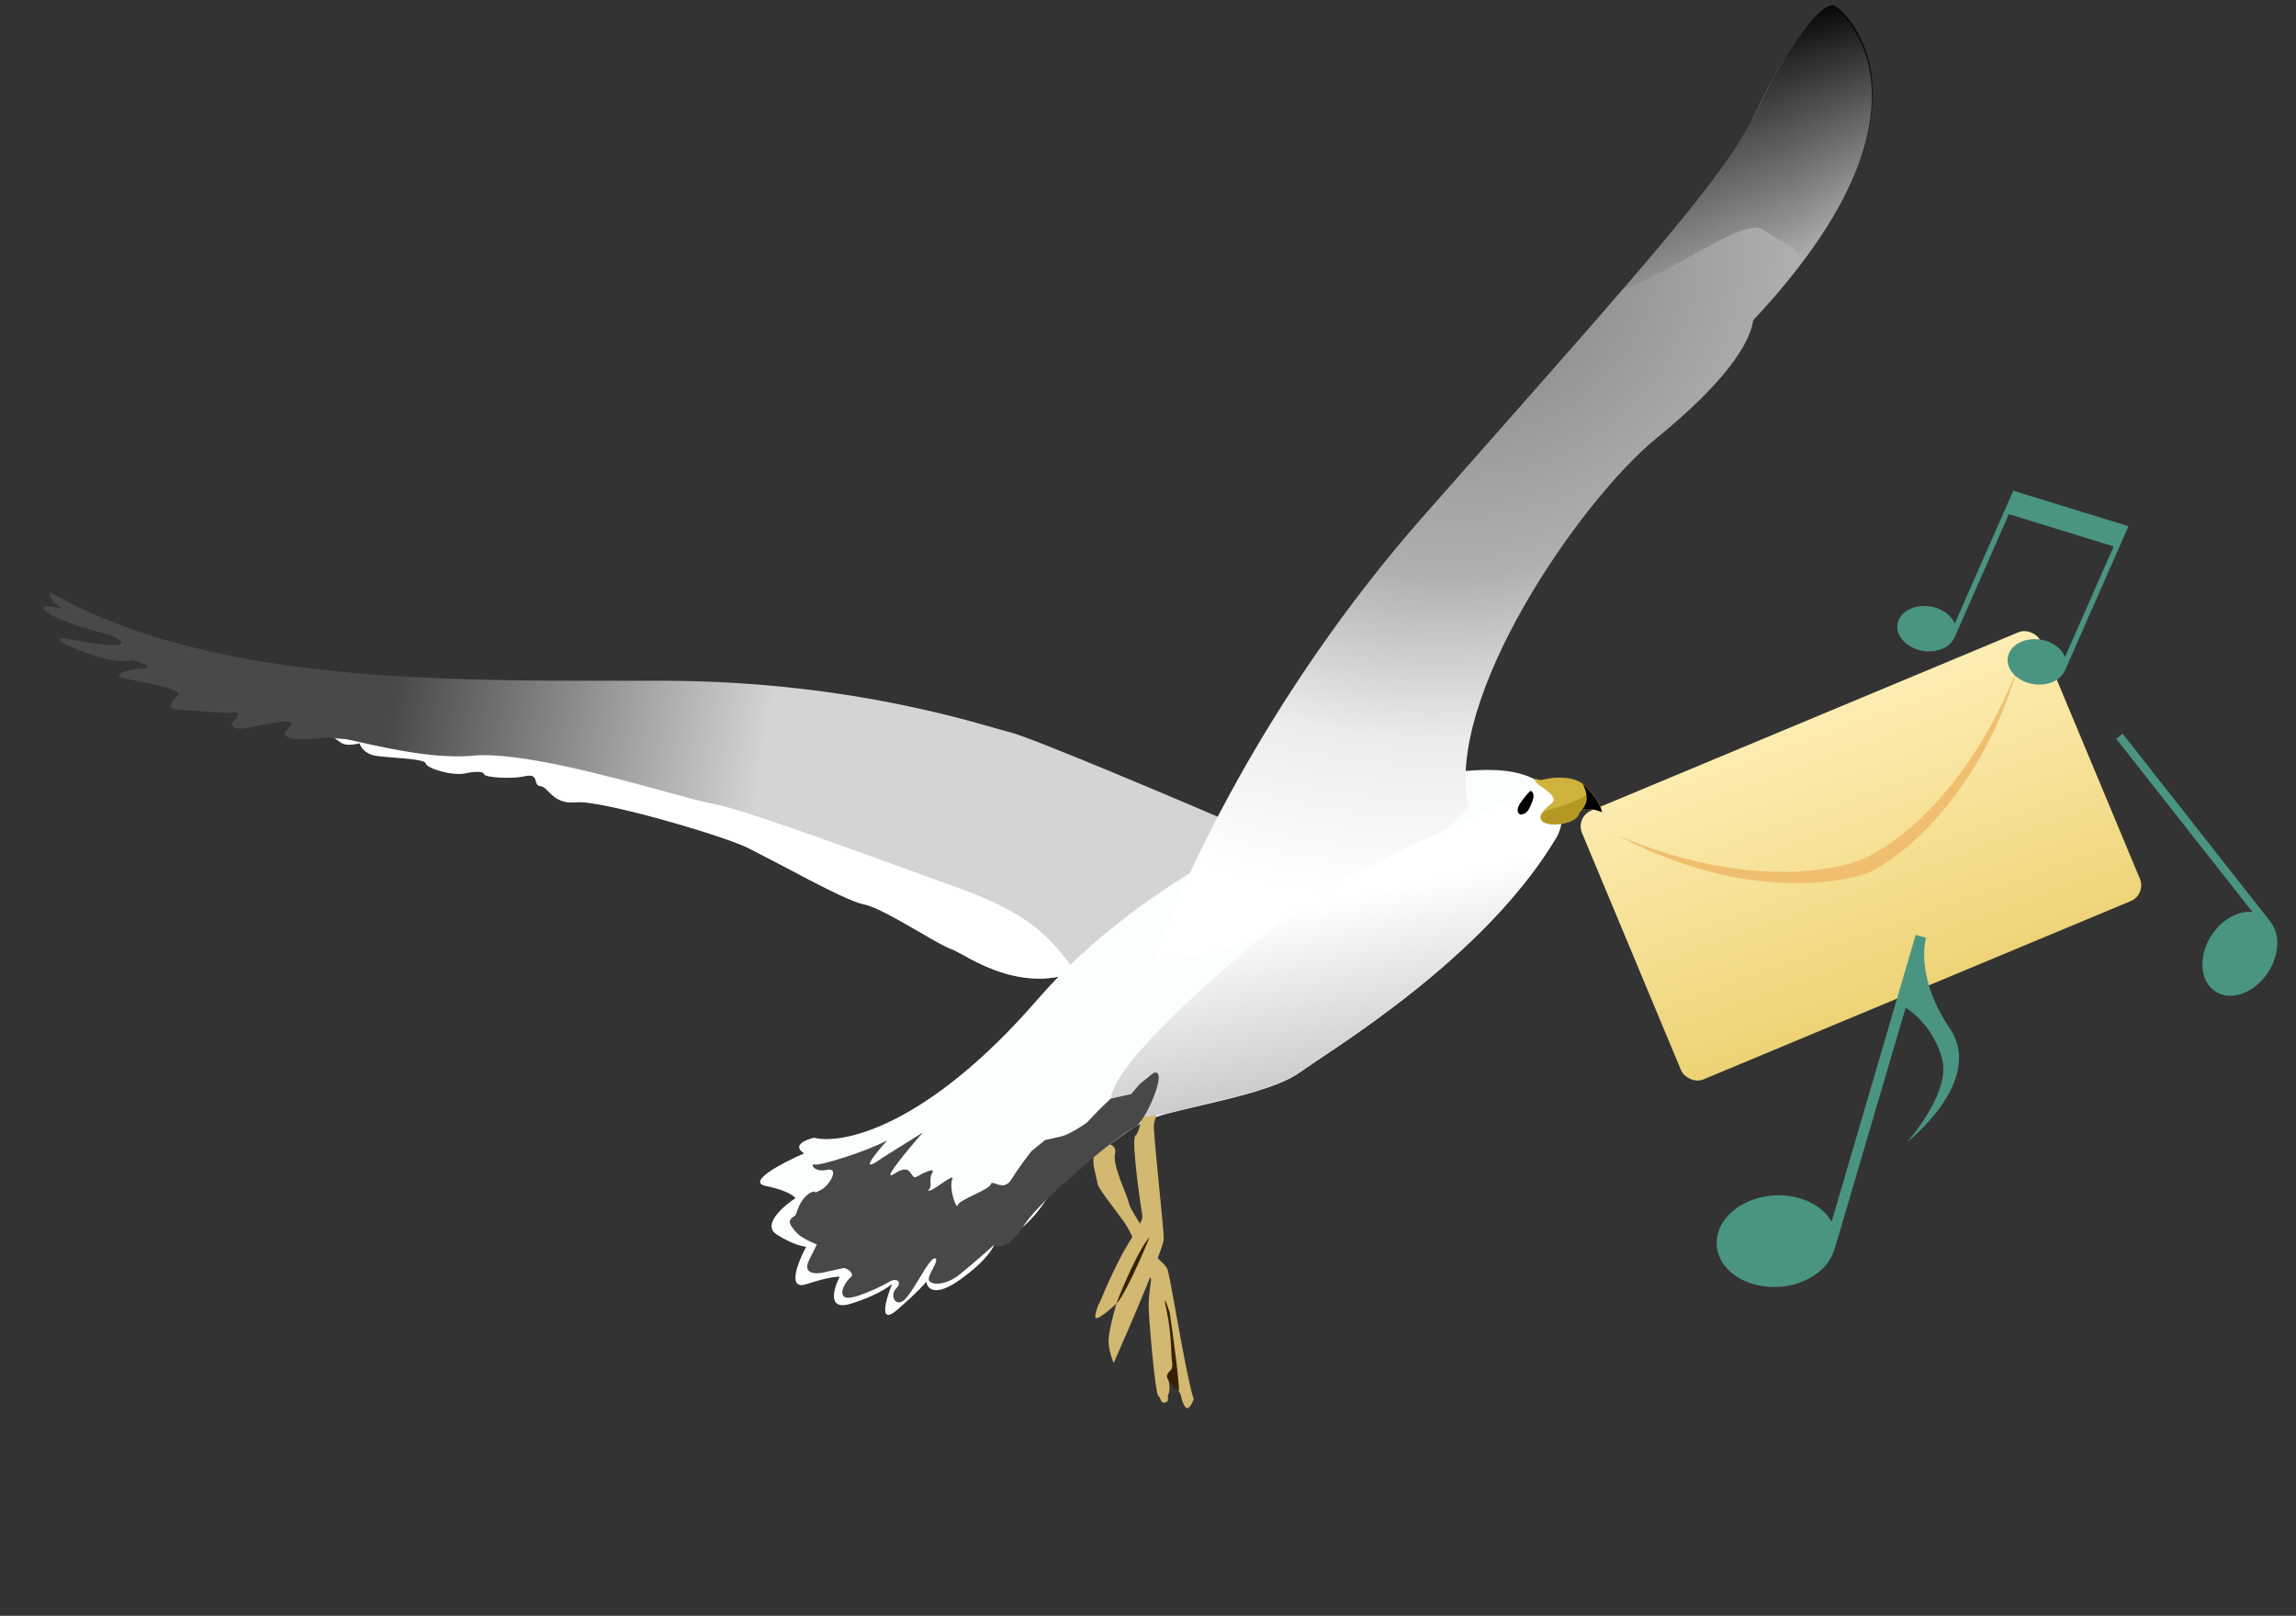 <svg xmlns="http://www.w3.org/2000/svg" xmlns:xlink="http://www.w3.org/1999/xlink" width="537" height="378" fill="none" xmlns:v="https://vecta.io/nano"><rect width="100%" height="100%" fill="#333333" stroke="none"/><rect x="368.461" y="191.162" width="116.288" height="68.155" rx="4" transform="rotate(337.345 368.461 191.162)" fill="url(#A)"/><path d="M378.467 195.482c29.483 12.423 50.348 8.352 57.231 5.467s24.413-14.91 36.223-44.644c-9.557 32.062-29.456 45.548-34.89 47.826s-29.001 7.014-58.564-8.649z" fill="#efbf6f"/><path d="M236.269 171.313c5.302 1.326 39.863 15.983 56.481 23.146-1.909 11.083-19.004 18.654-35.295 29.807s-31.544-1.12-34.925-2.247-15.913-9.619-20.487-10.481-21.082-10.347-27.38-13.331-34.404-11.141-39.903-10.542-6.432-3.582-8.354-3.78-.069-3.119-3.646-2.322-9.344.201-9.477-.396-1.459-.929-4.44-.264-9.014-1.126-9.28-2.321-8.417-1.258-11.665-1.788c-2.598-.424-3.603-2.123-3.78-2.919-5.963 1.329-3.514-1.725-8.417-1.259s-8.018.533-8.88-.529.926-1.46 1.257-2.787-6.825.267-9.807.931-5.037-.131-3.514-1.724.793-2.058-.399-1.792-11.398-.594-13.321-.793-.995-1.659.527-3.252-10.142-3.382-12.793-4.044.793-2.058 4.504-2.258c2.969-.16-.31-1.394-2.321-1.99-1.148.465-5.235.665-12.394-2.253s-4.618-2.942-2.452-2.589c2.407.509 7.964 1.486 10.933 1.325s.485-1.57-1.129-2.256c-3.976-.994-12.539-3.474-14.98-5.438s1.369-1.35 3.578-.797c-2.918-1.858-3.029-3.296-2.72-3.782 39.45 22.553 99.089 20.547 143.555 20.668s74.295 10.4 80.924 12.057z" fill="url(#B)"/><path d="M251.602 227.366c-11.405 4.297-21.598-1.327-26.565-4.068-1.111-.613-1.961-1.082-2.504-1.263-1.371-.457-4.247-2.126-7.487-4.005-4.749-2.755-10.281-5.963-12.999-6.475-3.102-.585-11.693-5.136-18.867-8.935l-8.514-4.397c-6.298-2.985-34.403-11.14-39.903-10.542-3.591.391-5.234-1.255-6.477-2.5-.661-.663-1.209-1.211-1.876-1.28-.792-.082-.943-.626-1.097-1.182-.22-.793-.447-1.609-2.55-1.14-3.578.797-9.344.202-9.477-.396s-1.458-.928-4.44-.264-9.013-1.126-9.279-2.32c-.179-.804-3.929-1.096-7.352-1.363-1.664-.129-3.25-.253-4.312-.426-2.598-.424-3.602-2.123-3.78-2.919-2.668.594-3.652.312-4.364-.14l-1.489-1.063 1.918.182c1.193-.266 18.524 5.042 30.291 3.924 10.724-1.019 31.596 4.696 45.152 8.407 5.039 1.38 9.067 2.483 11.186 2.86 6.162 1.096 26.974 8.656 44.507 15.025l13.098 4.736c17.088 6.11 21.722 12.28 26.561 18.721l.619.823z" fill="#fff"/><path d="M242.645 233.834c25.896-29.844 65.496-45.94 82.059-50.258 14.907-3.322 28.754-5.781 36.314.057 6.048 4.67 4.383 10.307 2.795 12.542-16.872 28.208-52.239 49.255-59.788 54.698s-28.223 8.17-35.112 10.959c-5.511 2.232-17.704 12.304-23.111 17.062-5.081 8.655-10.813 11.395-13.044 11.683-.176 1.084-2.037 4.341-8.076 8.696s-7.862 2.169-8.018.533c-.309.486-2.079 2.469-6.687 6.505s-2.808-2.3-1.331-5.972c-.861.818-3.987 2.894-9.605 4.647s-4.111-3.472-2.656-6.303c-.641-.067-3.088.186-7.752 1.727s-1.993-5.198-.074-8.76c-.84-.022-3.394-.623-6.895-2.852s1.452-6.592 4.366-8.495c-.332-.553-2.176-1.898-6.895-2.852s3.993-5.487 8.939-7.634c-2.917-1.858.329-3.208 2.316-3.651 6.629 1.658 26.359-2.489 52.255-32.332z" fill="#fbfffc"/><path d="M332.704 120.986c-36.752 41.792-57.086 86.486-62.658 103.609 21.095-.607 54.731-15.21 73.39-35.789-5.723-25.681 26.284-71.864 43.988-86.284 15.892-12.945 21.803-21.994 22.637-27.613 46.01-49.121 21.536-71.876 18.752-73.136s-11.058 9.36-18.267 24.758-31.901 42.215-77.842 94.455z" fill="url(#C)"/><path d="M395.023 60.14c4.225-2.342 8.19-4.539 10.835-5.61 4.852-1.964 5.598-1.459 8.069.217 1.038.704 2.38 1.614 4.459 2.633 1.727.848 2.67 2.25 3.112 3.928 30.402-40.042 10.08-58.824 7.558-59.965-2.785-1.26-11.058 9.36-18.267 24.758-4.24 9.058-14.531 22.068-31.638 41.879 4.053-1.289 10.197-4.694 15.872-7.84z" fill="url(#D)"/><path d="M260.794 269.911c.528-2.124-1.814-2.521-3.051-2.455-2.385.532-2.052 4.846-1.918 5.443l.931 4.181c.266 1.194 4.58 6.502 6.438 9.222 1.487 2.176 4.647 9.622 6.041 13.072-.175 1.084-.538 3.756-.589 5.774-.064 2.522 1.544 20.97 2.273 21.434s.399 1.792 1.592 1.526.33-1.327.793-2.057c.371-.584.219-2.765-.069-3.119.641.066 1.764 1.738 2.454 2.587.863 1.062.4 1.792 1.395 3.451.797 1.327 1.745-.598 2.119-1.726-1.129-2.256-5.26-26.411-5.526-27.606l-.532-2.389c-.266-1.194-1.725-2.123-2.588-3.184s-2.257-4.512-3.386-6.769-2.853-4.379-3.252-6.17-3.786-8.56-3.125-11.215z" fill="#d3b871"/><path d="M272.962 321.739c-.267 1.061 1.636 2.561 2.742 3.777.264-1.061-1.247-12.64-2.136-18.502-.642-1.946-1.687-4.764-.729-.464 1.198 5.375 1.042 10.597 1.251 11.803.448 2.579-.793 2.058-1.128 3.386z" fill="#372200"/><path d="M274.529 249.925c-.213-.956-3.049-.575-4.44-.265l.072 3.119-2.71 7.499c-.463.731-.86 4.58-1.916 5.443s1.474 17.851 1.607 18.448.267 1.195-2.976 6.305c-2.594 4.089-5.669 11.085-6.882 14.072-.308.487-.964 1.845-1.121 3.384s3.246-1.35 4.967-2.987c-.595 2.013-1.798 6.544-1.85 8.562s.778 4.424 1.198 5.375c3.88-8.806 11.651-26.92 11.703-28.938.063-2.522-2.609-25.748-2.279-27.075s1.784-6.04 2.114-7.367 2.779-4.381 2.513-5.575z" fill="#d3b871"/><path d="M261.09 304.952c1.587-4.115 5.369-12.982 7.805-15.531-1.895 4.601-6.11 14.15-7.805 15.531z" fill="#372200"/><path d="M280.196 258.652l.483-.112c8.514-1.984 18.678-4.351 23.496-7.825 1.003-.724 2.497-1.722 4.374-2.977 12.247-8.186 40.784-27.261 55.414-51.722 1.589-2.235-1.217-14.271-2.795-12.542s-43.638 18.064-59.081 30.218-72.505 59.413-21.891 44.96z" fill="url(#E)"/><path d="M358.393 187.478c.792-2.057-.378-2.633-.532-2.389-.663.65-1.524 1.593-2.45 3.053s-.309 2.577.534 2.389c1.191-.266 1.656-.996 2.448-3.053z" fill="#000"/><path d="M361.704 182.226c-1.431.319-1.462.326-2.518-.065-.597.133.266 1.194.996 1.658.517.329 2.918 1.858 3.184 3.052s-2.12 1.726-2.913 3.784 2.454 2.587 5.436 1.923c2.385-.532 3.201-1.549 3.311-1.992.528-2.124 3.887-1.284 5.5-.599-.4-1.791-1.395-3.45-3.849-6.038s-7.358-2.121-9.147-1.723z" fill="#cfb23c"/><path d="M371.797 184.984c-.248.529-.815 1.102-1.876 1.679-1.836.998-3.892 1.631-5.652 2.172-1.57.482-2.905.893-3.637 1.426a3.45 3.45 0 0 0-.18.394c-.793 2.057 2.454 2.587 5.436 1.923 2.385-.532 3.201-1.55 3.311-1.992.528-2.124 3.887-1.284 5.5-.599-.344-1.541-1.128-2.983-2.902-5.003z" fill="#b59824"/><path d="M370.218 183.41c.6 1.213 1.201 3.04.707 4.457-.238.682-.627 1.207-.985 1.689 1.224-.707 3.496-.089 4.736.438-.399-1.792-1.395-3.451-3.849-6.038-.189-.2-.393-.381-.609-.546z" fill="#000"/><path d="M207.517 266.78c-4.927 2.603-15.576 5.937-16.892 5.646s-.197 1.924 2.784 1.26.789 3.543-1.454 4.712-.587.173-1.788.399-2.725 1.818-3.509 3.915-.33 1.328-1.398 2.151-.197 1.924-.197 1.924.995 1.659 2.454 2.588 3.522 1.764 3.522 1.764.446-.809-1.728 3.478 3.192 3.092 3.192 3.092l1.789-.399 2.982-.664c.596-.133 2.793 1.3 1.725 2.123s-2.93 3.704-1.463 4.672 8.82-2.55 10.467-3.586 3.132.012 1.601 1.566-.252 4.486 1.858 2.72 5.897-10.049 7.214-9.757-2.174 4.287-1.32 5.309 3.968.955 7.155-1.594 7.879-6.771 7.879-6.771c.973.619 3.659.689 6.623-3.984 3.706-5.841 12.778-12.878 15.36-15.333s9.536-7.767 10.728-8.033 3.972-4.646 5.425-9.358c1.163-3.77-.048-3.96-.798-3.584l-3.179 2.589-1.985 2.323-4.771 1.063-2.582 2.457-3.045 3.186c-1.258.907-4.252 2.828-6.16 3.253l-3.578.797-3.178 2.589c-.816 1.018-2.912 3.784-4.765 6.704s-4.431-.224-4.77 1.063-7.344 3.56-7.683 4.847-2.133-3.955-1.331-5.972-5.077 3.43-5.696 2.523c1.302-.708.072-2.482.99-3.982s-1.913-.158-3.578.797-.798-3.583-5.169-.729c-3.497 2.284 2.954-5.464 6.617-9.624l-9.338 5.842c-6.039 4.355-1.856-.84.99-3.982z" fill="#484848"/><g clip-path="url(#F)" fill="#4a9482"><path d="M497.824 123.103l-26.953-8.309-1.553 3.54-12.14 27.578c-.804-2.02-3.051-3.669-5.9-4.067-3.771-.512-7.132 1.412-7.491 4.295-.288 2.174 1.251 4.297 3.65 5.418.803.368 1.654.617 2.526.737a8.09 8.09 0 0 0 4.937-.811 5.33 5.33 0 0 0 2.307-2.509l12.636-28.696 24.518 7.56-11.384 25.84c-.799-2.018-3.051-3.67-5.894-4.064-3.771-.513-7.132 1.412-7.497 4.292-.288 2.173 1.257 4.299 3.65 5.417.805.37 1.658.619 2.532.74a8.09 8.09 0 0 0 4.937-.811c1.016-.555 1.826-1.436 2.306-2.509l12.564-28.532 2.233-5.089.016-.02zm29.803 107.511c1.043-.836 1.953-1.828 2.701-2.943 1.5-2.13 2.302-4.69 2.295-7.324a8.22 8.22 0 0 0-1.749-4.911l-34.421-43.8-1.492 1.202 31.846 40.503c-3.223-.325-6.94 1.61-9.41 5.232-3.251 4.803-2.996 10.735.568 13.248 2.709 1.904 6.543 1.292 9.662-1.207zm-81.913 5.109c4.254 2.851 7.306 7.226 8.582 12.304 1.801 7.889-8.265 19.161-8.265 19.161s18.307-14.244 9.987-26.619c-7.348-10.93-6.032-19.056-5.626-20.815l.106-.366-2.442-.683-19.675 67.117c-2.128-3.799-7.091-6.347-12.927-6.185-7.72.243-13.981 5.232-13.957 11.147-.019 4.479 3.632 8.216 8.689 9.643 1.71.482 3.489.695 5.275.631 3.47-.044 6.869-1.196 9.725-3.296a11.39 11.39 0 0 0 3.99-5.822l16.538-56.217z"/></g><defs><linearGradient id="A" x1="439.242" y1="275.242" x2="443.709" y2="185.051" xlink:href="#G"><stop stop-color="#eace6a"/><stop offset="1" stop-color="#ffefb7"/></linearGradient><linearGradient id="B" x1="71.894" y1="160.927" x2="178.487" y2="178.434" xlink:href="#G"><stop offset=".188" stop-color="#494949"/><stop offset="1" stop-color="#d4d4d4"/></linearGradient><radialGradient id="C" cx="0" cy="0" r="1" gradientTransform="translate(347.807 64.961) rotate(58.635) scale(140.264 159.686)" xlink:href="#G"><stop stop-color="#848484"/><stop offset=".474" stop-color="#aeafb0"/><stop offset=".745" stop-color="#ececec"/><stop offset="1" stop-color="#fff"/></radialGradient><linearGradient id="D" x1="400.629" y1="7.425" x2="413.056" y2="63.189" xlink:href="#G"><stop stop-color="#070705"/><stop offset="1" stop-color="#070705" stop-opacity="0"/></linearGradient><linearGradient id="E" x1="315.311" y1="193.589" x2="327.463" y2="248.119" xlink:href="#G"><stop offset=".286" stop-color="#fff"/><stop offset="1" stop-color="#ccc"/></linearGradient><clipPath id="F"><path fill="#fff" transform="translate(399.242 106.086)" d="M0 0h137.757v202.95H0z"/></clipPath><linearGradient id="G" gradientUnits="userSpaceOnUse"/></defs></svg>